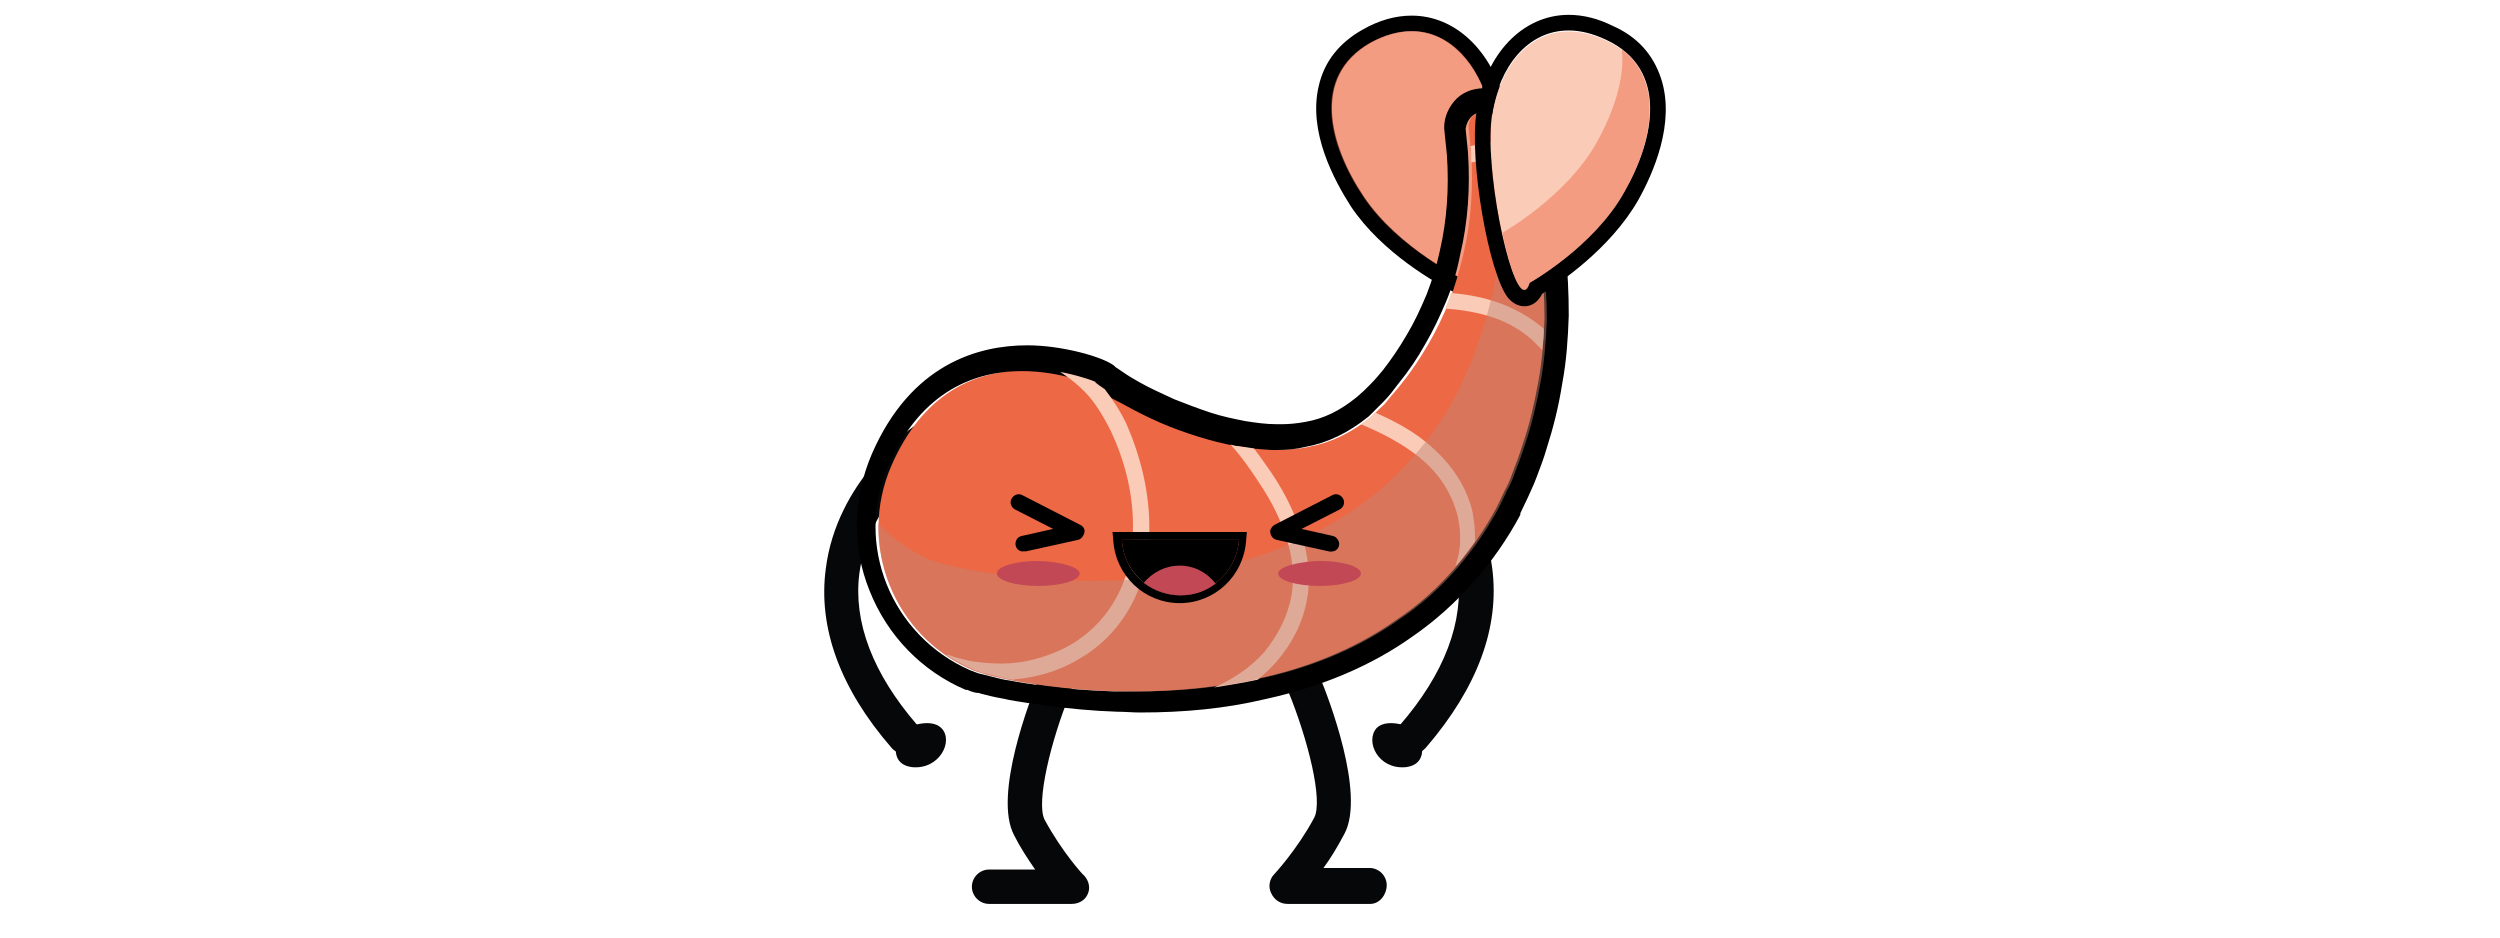 <?xml version="1.0" encoding="utf-8"?>
<!-- Generator: Adobe Illustrator 27.9.0, SVG Export Plug-In . SVG Version: 6.00 Build 0)  -->
<svg version="1.1" id="Calque_1" xmlns="http://www.w3.org/2000/svg" xmlns:xlink="http://www.w3.org/1999/xlink" x="0px" y="0px"
	 viewBox="0 0 320 120" style="enable-background:new 0 0 320 120;" xml:space="preserve">
<style type="text/css">
	.st0{fill:#060708;}
	.st1{fill:#FACBB7;}
	.st2{opacity:0.47;fill:#ED6845;enable-background:new    ;}
	.st3{fill:#ED6845;}
	.st4{fill:none;}
	.st5{opacity:0.47;fill:#C28574;enable-background:new    ;}
	.st6{fill:#C34856;}
</style>
<g>
	<g id="Calque_1_00000062911426218886326560000002084026144645704607_">
		<path class="st0" d="M137.2,115.7h-10.6c-1.2,0-2.2-1-2.2-2.2s1-2.2,2.2-2.2h5.9c-0.9-1.3-1.9-2.8-2.7-4.4
			c-2.7-5.1,2.1-17.5,3.1-19.9c0.5-1.1,1.8-1.7,2.9-1.2c1.1,0.5,1.7,1.8,1.2,2.9c-2.5,6.1-4.4,14-3.3,16.2c2.2,4.1,5,7.2,5.1,7.2
			c0.6,0.7,0.8,1.6,0.4,2.4C138.9,115.2,138.1,115.7,137.2,115.7z"/>
		<path class="st0" d="M175.4,115.7h-10.6c-0.9,0-1.7-0.5-2.1-1.4c-0.4-0.8-0.2-1.8,0.4-2.4c0,0,2.9-3.1,5.1-7.2
			c1.2-2.2-0.8-10.1-3.3-16.2c-0.5-1.1,0.1-2.5,1.2-2.9c1.1-0.5,2.5,0.1,2.9,1.2c1,2.4,5.8,14.8,3.1,19.9c-0.9,1.7-1.8,3.2-2.7,4.4
			h5.9c1.2,0,2.2,1,2.2,2.2S176.6,115.7,175.4,115.7L175.4,115.7z"/>
		<path class="st0" d="M180.9,96.5c-0.5,0-1-0.2-1.5-0.5c-0.9-0.8-1-2.2-0.2-3.2c5.7-6.6,8.2-13.2,7.4-19.5
			c-1.2-9.3-9.2-14.9-9.2-15c-1-0.7-1.3-2.1-0.6-3.1s2.1-1.3,3.1-0.6c0.4,0.3,9.7,6.9,11.1,18.1c1,7.6-1.9,15.3-8.4,22.9
			C182.1,96.2,181.5,96.5,180.9,96.5L180.9,96.5z"/>
		<path class="st0" d="M181.5,93.5c0,0-3.7-1.9-5.3-0.3c-1.5,1.7,0.2,5.3,3.7,5C183.5,97.8,181.5,93.5,181.5,93.5z"/>
		<path class="st0" d="M115.8,96.5c-0.6,0-1.3-0.3-1.7-0.8c-6.6-7.6-9.4-15.4-8.4-22.9c1.4-11.2,10.7-17.8,11.1-18.1
			c1-0.7,2.4-0.5,3.1,0.6c0.7,1,0.5,2.4-0.6,3.1c-0.1,0.1-8.1,5.8-9.3,15c-0.8,6.2,1.7,12.8,7.4,19.4c0.8,0.9,0.7,2.4-0.2,3.2
			C116.9,96.3,116.3,96.5,115.8,96.5L115.8,96.5z"/>
		<path class="st0" d="M115.2,93.5c0,0,3.7-1.9,5.3-0.3s-0.2,5.3-3.7,5C113.2,97.8,115.2,93.5,115.2,93.5z"/>
		<path class="st1" d="M187.5,35.9c0,0-8.5-4-13-10.7s-6.7-15.4,0.8-19.7c7.6-4.2,13.6,0.8,15.3,8.3
			C192.4,21.4,189.5,41.1,187.5,35.9L187.5,35.9z"/>
		<path d="M180.7,4c4.9,0,8.6,4.3,10,9.9c1.6,6.6-0.5,22.9-2.4,22.9c-0.2,0-0.5-0.3-0.7-0.9c0,0-8.5-4-13-10.7s-6.7-15.4,0.8-19.7
			C177.2,4.5,179,4,180.7,4 M180.7,2L180.7,2c-2.1,0-4.2,0.6-6.3,1.8c-3,1.7-4.9,4.1-5.6,7.2c-1.4,5.9,2,12.1,4.1,15.4
			c4,6,11,9.9,13.2,11c0.7,1.1,1.6,1.4,2.2,1.4c0.4,0,1.3-0.1,2-1.1c2.4-3,3.8-18,2.4-24.3C191,6.5,186.3,2,180.7,2L180.7,2L180.7,2
			z"/>
		<path class="st2" d="M187.5,35.9c0,0-8.5-4-13-10.7s-6.7-15.4,0.8-19.7c7.6-4.2,13.6,0.8,15.3,8.3
			C192.4,21.4,189.5,41.1,187.5,35.9L187.5,35.9z"/>
		<path class="st3" d="M191.7,15.4c-1-2-4-1.1-3.7,1.1c0.1,1,0.2,2,0.3,3c0.3,4.5,0,9-1,13.1c-0.5,2.1-1.1,4.1-1.8,6
			c-0.8,1.9-1.7,3.8-2.7,5.5c-1,1.7-2.1,3.4-3.4,5c-0.6,0.8-1.3,1.5-1.9,2.3c-0.3,0.4-0.7,0.7-1,1l-0.9,0.9
			c-2.6,2.1-5.3,3.4-8.1,3.9c-1.4,0.3-2.8,0.4-4.3,0.3c-1.5,0-3-0.2-4.6-0.5c-1.6-0.3-3.2-0.7-4.8-1.2c-1.6-0.5-3.3-1.1-4.9-1.8
			c-1.6-0.7-3.2-1.5-4.8-2.4c-0.8-0.4-1.5-0.9-2.3-1.3c-0.4-0.2-0.7-0.5-1-0.7c-0.1-0.1-0.3-0.2-0.4-0.3
			c-0.1-0.1-18.2-8.3-26.3,10.3c-4.4,10.1,0.3,21.9,10.5,26.2c0.8,0.3,1.1,0.3,1.5,0.5l1.2,0.3c0.8,0.2,1.5,0.3,2.3,0.5
			c1.5,0.3,3,0.5,4.5,0.7c2.9,0.4,5.9,0.6,8.9,0.7c5.9,0.2,12.1-0.2,18.2-1.6c6.2-1.4,12.5-3.8,18-7.6c5.5-3.8,9.9-9,12.8-14.4
			l1-2.1c0.3-0.7,0.6-1.4,0.9-2c0.5-1.3,1-2.6,1.4-3.9c0.9-2.6,1.5-5.3,2-8c0.5-2.7,0.7-5.4,0.8-8.1c0-2.7-0.1-5.3-0.5-7.9
			c-0.7-5.2-2.1-10.1-4.2-14.6C192.6,17.3,192.2,16.3,191.7,15.4L191.7,15.4z"/>
		<path d="M189.9,14.3c0.7,0,1.4,0.3,1.7,1.1c0.5,1,1,1.9,1.4,2.9c2,4.5,3.5,9.5,4.2,14.6c0.3,2.6,0.5,5.2,0.5,7.9
			c-0.1,2.7-0.3,5.4-0.8,8.1c-0.5,2.7-1.1,5.4-2,8c-0.4,1.3-0.9,2.6-1.4,3.9c-0.2,0.6-0.5,1.3-0.9,2l-1,2.1
			c-2.9,5.4-7.2,10.7-12.8,14.4c-5.5,3.9-11.8,6.3-18,7.6c-5.2,1.1-10.4,1.6-15.4,1.6c-1,0-1.9,0-2.8,0c-3-0.1-5.9-0.3-8.9-0.7
			c-1.5-0.2-2.9-0.4-4.5-0.7c-0.8-0.1-1.5-0.3-2.3-0.5l-1.2-0.3c-0.5-0.1-0.7-0.2-1.5-0.5c-10.1-4.4-14.9-16.1-10.5-26.2
			c4.3-9.8,11.4-12.1,17.1-12.1c5.1,0,9.1,1.8,9.2,1.9c0.1,0.1,0.3,0.2,0.4,0.3c0.3,0.2,0.7,0.5,1,0.7c0.7,0.5,1.5,0.9,2.3,1.3
			c1.6,0.9,3.2,1.7,4.8,2.4c1.6,0.7,3.3,1.3,4.9,1.8c1.6,0.5,3.2,0.9,4.8,1.2c1.6,0.3,3.1,0.4,4.6,0.5c0.2,0,0.4,0,0.6,0
			c1.3,0,2.5-0.1,3.7-0.4c2.8-0.5,5.5-1.8,8.1-3.9l0.9-0.9c0.3-0.3,0.6-0.6,1-1c0.7-0.7,1.3-1.5,1.9-2.3c1.3-1.6,2.4-3.2,3.4-5
			c1-1.7,1.9-3.6,2.7-5.5c0.8-1.9,1.4-3.9,1.8-6c1-4.2,1.3-8.6,1-13.1c-0.1-1-0.2-2-0.3-3C187.8,15.1,188.8,14.3,189.9,14.3
			 M189.9,11.3c-1.5,0-2.9,0.6-3.8,1.7c-0.9,1.1-1.4,2.5-1.2,3.9c0.1,0.9,0.2,1.9,0.3,2.9c0.3,4.3,0,8.4-0.9,12.3
			c-0.4,1.9-1,3.8-1.7,5.6c-0.8,1.9-1.6,3.6-2.5,5.1c-1.1,1.9-2.1,3.3-3.1,4.6l0,0l0,0c-0.5,0.6-1,1.2-1.6,1.8l-0.2,0.2l0,0l0,0
			c-0.2,0.2-0.4,0.4-0.6,0.6l0,0l0,0l-0.9,0.8c-2.2,1.8-4.3,2.8-6.6,3.2c-1.1,0.2-2.1,0.3-3.1,0.3c-0.2,0-0.4,0-0.5,0
			c-1.5,0-2.8-0.2-4.1-0.4c-1.5-0.3-3-0.6-4.5-1.1c-1.5-0.5-3.1-1.1-4.6-1.7c-1.5-0.7-3.1-1.4-4.5-2.2c-0.7-0.4-1.4-0.8-2.1-1.3
			c-0.3-0.2-0.6-0.4-0.9-0.6l-0.1-0.1c0,0-0.1-0.1-0.1-0.1l0,0c-1.6-1.2-6.8-2.6-11.1-2.6l0,0c-6.3,0-14.9,2.4-19.9,13.9
			c-2.4,5.6-2.6,11.8-0.3,17.5c2.3,5.8,6.7,10.3,12.3,12.7l0.1,0l0.1,0c0.7,0.3,1.1,0.4,1.5,0.4l0.3,0.1l0,0l0,0l1.2,0.3h0l0,0
			c0.8,0.2,1.6,0.3,2.4,0.5c1.7,0.3,3.2,0.5,4.6,0.7c3,0.4,6.1,0.7,9.2,0.8c1,0,2,0.1,2.9,0.1c5.7,0,10.9-0.5,16-1.7
			c7.3-1.6,13.7-4.3,19-8.1c5.5-3.8,10.4-9.3,13.7-15.5l0-0.1l0-0.1l1-2.1c0.3-0.7,0.7-1.5,1-2.3c0.5-1.3,1-2.6,1.4-4
			c0.8-2.5,1.5-5.2,2-8.4c0.5-2.7,0.7-5.5,0.8-8.5c0-2.8-0.1-5.6-0.5-8.4c-0.7-5.3-2.2-10.5-4.4-15.5c-0.5-1.1-1-2.1-1.5-3.1
			C193.5,12.3,191.8,11.3,189.9,11.3L189.9,11.3L189.9,11.3z"/>
		<path class="st4" d="M188.4,64.9c-0.2-0.7-0.5-1.4-0.8-2.1c-1.2-2.5-3.1-4.7-5.6-6.6c-1.7-1.2-3.6-2.3-5.9-3.3l0.4-0.4
			c0.3-0.3,0.6-0.6,1-1c0.7-0.7,1.3-1.5,1.9-2.3c1.3-1.6,2.4-3.2,3.4-5c0.9-1.5,1.6-3.1,2.3-4.7c1.5,0.1,2.9,0.3,4.2,0.6
			c2.7,0.6,5,1.8,6.9,3.3c0.5,0.4,0.9,0.8,1.3,1.3c-0.1,1.4-0.3,2.8-0.5,4.2c-0.5,2.7-1.1,5.4-2,8c-0.4,1.3-0.9,2.6-1.4,3.9
			c-0.2,0.6-0.5,1.3-0.9,2l-1,2.1c-0.8,1.5-1.8,3.1-2.8,4.6c0-0.7,0-1.5-0.1-2.3C188.7,66.3,188.6,65.6,188.4,64.9L188.4,64.9z"/>
		<path class="st4" d="M167.3,76.7c0.5-2.7,0.2-5.6-0.8-8.6c-0.8-2.4-2-4.8-3.7-7.5c-0.7-1.1-1.5-2.2-2.3-3.2
			c0.9,0.1,1.7,0.1,2.5,0.2c1.5,0.1,2.9-0.1,4.3-0.3c2.3-0.4,4.6-1.4,6.8-2.9c2.7,1.1,4.8,2.2,6.5,3.5c2.3,1.7,3.9,3.6,5,5.8
			c0.3,0.6,0.5,1.2,0.7,1.8c0.2,0.6,0.3,1.2,0.4,1.9c0.2,1.6,0.1,2.9-0.1,4.2c-0.1,0.4-0.2,0.8-0.3,1.1c-2.1,2.5-4.6,4.7-7.4,6.6
			c-5.5,3.9-11.8,6.3-18,7.6c0,0,0,0-0.1,0c0.8-0.7,1.6-1.4,2.3-2.2C165.4,82.4,166.8,79.6,167.3,76.7L167.3,76.7z"/>
		<path class="st4" d="M130.3,87c2.8-0.3,5.5-1.2,7.8-2.6c5-2.9,8.2-8.1,8.8-14.2c0.7-6.5-1.2-12.1-2.9-15.7
			c-0.8-1.7-1.7-3.2-2.8-4.5c0.2,0.1,0.3,0.2,0.5,0.3c0.7,0.5,1.5,0.9,2.3,1.3c1.6,0.9,3.2,1.7,4.8,2.4c1.6,0.7,3.3,1.3,4.9,1.8
			c1.3,0.4,2.5,0.7,3.8,1c1.2,1.5,2.5,3.2,3.6,4.8c1.7,2.6,2.8,4.8,3.5,7c0.9,2.7,1.1,5.3,0.7,7.6c-0.4,2.5-1.6,5-3.5,7
			c-1.7,1.9-3.9,3.4-6.4,4.5c-4.3,0.6-8.5,0.7-12.6,0.6c-3-0.1-5.9-0.3-8.9-0.7c-1.4-0.2-2.8-0.4-4.3-0.7
			C129.9,87,130.1,87,130.3,87L130.3,87z"/>
		<path class="st4" d="M136.7,48.5c0.7,0.5,1.4,1.1,2.1,1.8c1.3,1.4,2.4,3.1,3.4,5.1c1.6,3.3,3.3,8.5,2.7,14.6
			c-0.5,5.4-3.4,10-7.8,12.7c-2.3,1.4-5,2.2-7.8,2.4c-1.4,0.1-2.9,0.1-4.5-0.2c-0.8-0.1-1.6-0.3-2.3-0.5c-0.4-0.1-0.8-0.2-1.2-0.4
			l-0.1,0c0,0-0.1,0-0.1,0c-7.7-5.3-10.8-15.4-7-24.3c3.7-8.6,12.8-13.3,21.7-11.8c0,0,0,0,0,0C136.1,48,136.4,48.2,136.7,48.5
			L136.7,48.5z"/>
		<path class="st4" d="M189.7,38c-1.2-0.3-2.5-0.5-3.9-0.6c0.5-1.6,1-3.1,1.4-4.8c0.9-3.8,1.2-7.7,1-11.8c0.7-0.2,1.4-0.3,2.1-0.4
			c1.2-0.2,2.4-0.2,3.5-0.2c1.6,4,2.8,8.3,3.4,12.7c0.3,2.6,0.5,5.2,0.5,7.9c0,0.4,0,0.8,0,1.1c-0.1-0.1-0.1-0.1-0.2-0.2
			C195.3,40,192.7,38.8,189.7,38L189.7,38z"/>
		<path class="st1" d="M188.3,20.8c0-0.4,0-0.9,0-1.3c0-0.3,0-0.5-0.1-0.8c0.6-0.1,1.3-0.3,1.9-0.4c1-0.2,2-0.2,2.9-0.2
			c0,0.1,0.1,0.1,0.1,0.2c0.3,0.6,0.5,1.3,0.8,1.9c-1.1,0-2.3,0-3.5,0.2C189.7,20.5,189,20.7,188.3,20.8L188.3,20.8z"/>
		<path class="st1" d="M189.2,40.1c-1.3-0.3-2.7-0.5-4.2-0.6c0.1-0.3,0.2-0.5,0.3-0.8c0.2-0.4,0.3-0.8,0.4-1.2
			c1.3,0.1,2.6,0.3,3.9,0.6c3,0.7,5.6,2,7.8,3.8c0.1,0.1,0.1,0.1,0.2,0.2c0,0.9-0.1,1.8-0.2,2.7c-0.4-0.4-0.9-0.9-1.3-1.3
			C194.2,41.8,191.9,40.7,189.2,40.1L189.2,40.1z"/>
		<path class="st1" d="M186.8,67.3c-0.1-0.7-0.2-1.3-0.4-1.9c-0.2-0.6-0.4-1.2-0.7-1.8c-1-2.2-2.7-4.2-5-5.8
			c-1.8-1.3-3.9-2.4-6.5-3.5c0.4-0.3,0.9-0.6,1.3-1l0.5-0.5c2.3,1,4.3,2.1,5.9,3.3c2.5,1.9,4.4,4.1,5.6,6.6c0.3,0.7,0.6,1.4,0.8,2.1
			c0.2,0.7,0.3,1.4,0.4,2.2c0.1,0.8,0.1,1.6,0.1,2.3c-0.8,1.1-1.6,2.2-2.5,3.2c0.1-0.4,0.2-0.8,0.3-1.1
			C186.9,70.3,187,68.9,186.8,67.3L186.8,67.3z"/>
		<path class="st1" d="M165.3,76.3c0.4-2.4,0.2-4.9-0.7-7.6c-0.7-2.2-1.8-4.5-3.5-7c-1.1-1.7-2.3-3.4-3.6-4.8c0.3,0.1,0.7,0.2,1,0.2
			c0.7,0.1,1.4,0.2,2,0.3c0.8,1,1.5,2.1,2.3,3.2c1.8,2.7,2.9,5.1,3.7,7.5c1,3,1.3,5.9,0.8,8.6c-0.5,2.9-1.9,5.7-4,8.1
			c-0.7,0.8-1.5,1.5-2.3,2.2c-1.9,0.4-3.7,0.7-5.6,1c2.5-1.1,4.7-2.6,6.4-4.5C163.6,81.3,164.8,78.9,165.3,76.3L165.3,76.3z"/>
		<path class="st1" d="M147,70.1c-0.6,6.1-3.8,11.3-8.8,14.2c-2.3,1.4-5,2.3-7.8,2.6c-0.2,0-0.4,0-0.6,0.1c-0.1,0-0.1,0-0.2,0
			c-0.8-0.1-1.5-0.3-2.3-0.5l-1.2-0.3c-0.5-0.1-0.7-0.2-1.5-0.5c-1.2-0.5-2.4-1.2-3.5-1.9c0,0,0.1,0,0.1,0l0.1,0
			c0.4,0.1,0.8,0.3,1.2,0.4c0.8,0.2,1.5,0.4,2.3,0.5c1.5,0.2,3.1,0.3,4.5,0.2c2.8-0.2,5.5-1.1,7.8-2.4c4.4-2.6,7.3-7.2,7.8-12.7
			c0.6-6-1.1-11.2-2.7-14.6c-1-2-2.1-3.8-3.4-5.1c-0.7-0.7-1.4-1.3-2.1-1.8c-0.3-0.2-0.7-0.5-1-0.7c0,0,0,0,0,0
			c1.5,0.3,3.1,0.7,4.6,1.3c-0.3-0.1,0,0.1,0.1,0.2c0.1,0.1,0.3,0.2,0.4,0.3c0.2,0.1,0.4,0.3,0.6,0.4c1,1.3,2,2.8,2.8,4.5
			C145.8,58,147.6,63.6,147,70.1L147,70.1z"/>
		<path class="st5" d="M118.9,71.6c0.8,0.3,1.1,0.3,1.5,0.5l1.2,0.3c0.8,0.2,1.5,0.3,2.3,0.5c1.5,0.3,3,0.5,4.5,0.7
			c2.9,0.4,5.9,0.6,8.9,0.7c5.9,0.2,12.1-0.2,18.2-1.6c6.2-1.4,12.5-3.8,18-7.6c5.5-3.8,9.9-9,12.8-14.4l1-2.1
			c0.3-0.7,0.6-1.4,0.9-2c0.5-1.3,1-2.6,1.4-3.9c0.9-2.6,1.5-5.3,2-8c0.5-2.7,0.7-5.4,0.8-8.1c0-2.7-0.1-5.3-0.5-7.9
			c-0.2-1.4-0.4-2.7-0.7-4.1c0.3,0.2,0.5,0.4,0.7,0.8c0.5,1,1,1.9,1.4,2.9c2,4.5,3.5,9.5,4.2,14.6c0.3,2.6,0.5,5.2,0.5,7.9
			c-0.1,2.7-0.3,5.4-0.8,8.1c-0.5,2.7-1.1,5.4-2,8c-0.4,1.3-0.9,2.6-1.4,3.9c-0.2,0.6-0.5,1.3-0.9,2l-1,2.1
			c-2.9,5.4-7.2,10.7-12.8,14.4c-5.5,3.9-11.8,6.3-18,7.6c-6.2,1.4-12.3,1.7-18.2,1.6c-3-0.1-5.9-0.3-8.9-0.7
			c-1.5-0.2-2.9-0.4-4.5-0.7c-0.8-0.1-1.5-0.3-2.3-0.5l-1.2-0.3c-0.5-0.1-0.7-0.2-1.5-0.5c-7.7-3.3-12.2-10.9-12.1-18.8
			C114.2,68.9,116.4,70.5,118.9,71.6L118.9,71.6z"/>
		<path class="st1" d="M195.8,36.3c0,0,8.2-4.6,12.1-11.6c3.9-7,5.5-15.9-2.3-19.5c-7.9-3.7-13.4,1.9-14.6,9.5
			C189.8,22.2,194.2,41.7,195.8,36.3L195.8,36.3z"/>
		<path d="M200.8,3.9c1.5,0,3.1,0.4,4.8,1.2c7.9,3.7,6.3,12.5,2.3,19.5c-3.9,7-12.1,11.6-12.1,11.6c-0.2,0.6-0.4,0.9-0.7,0.9
			c-1.9,0-5.2-15.9-4.1-22.6C191.9,8.6,195.5,3.9,200.8,3.9 M200.8,1.9c-5.9,0-10.7,5-11.8,12.4c-1,6.2,1.6,21,4.1,23.9
			c0.7,0.8,1.5,1,2,1c0.6,0,1.6-0.2,2.3-1.6c2.1-1.3,8.7-5.7,12.3-12c1.9-3.4,4.8-9.9,2.9-15.6c-1-3-3-5.3-6.2-6.7
			C204.6,2.4,202.7,1.9,200.8,1.9L200.8,1.9L200.8,1.9z"/>
		<path class="st2" d="M192.3,29.8c0,0,8.2-4.6,12.1-11.6c2.1-3.8,3.6-8.1,3.2-11.9c5.5,4.2,3.9,12,0.3,18.3
			c-3.9,7-12.1,11.6-12.1,11.6C195,39,193.4,35.2,192.3,29.8C192.3,29.8,192.3,29.8,192.3,29.8L192.3,29.8z"/>
		<path class="st6" d="M163.6,73.4c0,0.9,2.4,1.6,5.3,1.6c2.9,0,5.3-0.7,5.3-1.6s-2.4-1.6-5.3-1.6C166,71.9,163.6,72.6,163.6,73.4z"
			/>
		<path class="st6" d="M138.2,73.4c0,0.9-2.4,1.6-5.3,1.6c-2.9,0-5.3-0.7-5.3-1.6s2.4-1.6,5.3-1.6C135.8,71.9,138.2,72.6,138.2,73.4
			z"/>
		<path d="M170.4,70.6c-0.1,0-0.1,0-0.2,0l-6.8-1.5c-0.4-0.1-0.7-0.4-0.8-0.9c-0.1-0.4,0.2-0.8,0.5-1l7.4-3.8
			c0.5-0.3,1.1-0.1,1.4,0.4c0.3,0.5,0.1,1.1-0.4,1.4l-4.9,2.5l4,0.9c0.5,0.1,0.9,0.7,0.8,1.2C171.3,70.3,170.9,70.6,170.4,70.6
			L170.4,70.6z"/>
		<path d="M131,70.6c-0.5,0-0.9-0.3-1-0.8c-0.1-0.5,0.2-1.1,0.8-1.2l4-0.9l-4.9-2.5c-0.5-0.3-0.7-0.9-0.4-1.4
			c0.3-0.5,0.9-0.7,1.4-0.4l7.4,3.8c0.4,0.2,0.6,0.6,0.5,1c-0.1,0.4-0.4,0.8-0.8,0.9l-6.8,1.5C131.1,70.5,131,70.5,131,70.6
			L131,70.6z"/>
		<path d="M158.6,69.1c-0.3,3.9-3.5,7.1-7.5,7.1c-4,0-7.3-3.1-7.5-7.1H158.6L158.6,69.1z"/>
		<path d="M158.6,69.1c-0.3,3.9-3.5,7.1-7.5,7.1c-4,0-7.3-3.1-7.5-7.1H158.6 M159.6,68.1h-17.2l0.1,1.1c0.3,4.5,4,8,8.5,8
			s8.2-3.5,8.5-8L159.6,68.1L159.6,68.1z"/>
		<path class="st6" d="M146.4,74.6c1.1-1.3,2.7-2.2,4.6-2.2s3.5,0.9,4.6,2.3c-1.3,1-2.8,1.5-4.5,1.5S147.7,75.6,146.4,74.6
			L146.4,74.6z"/>
	</g>
</g>
</svg>
